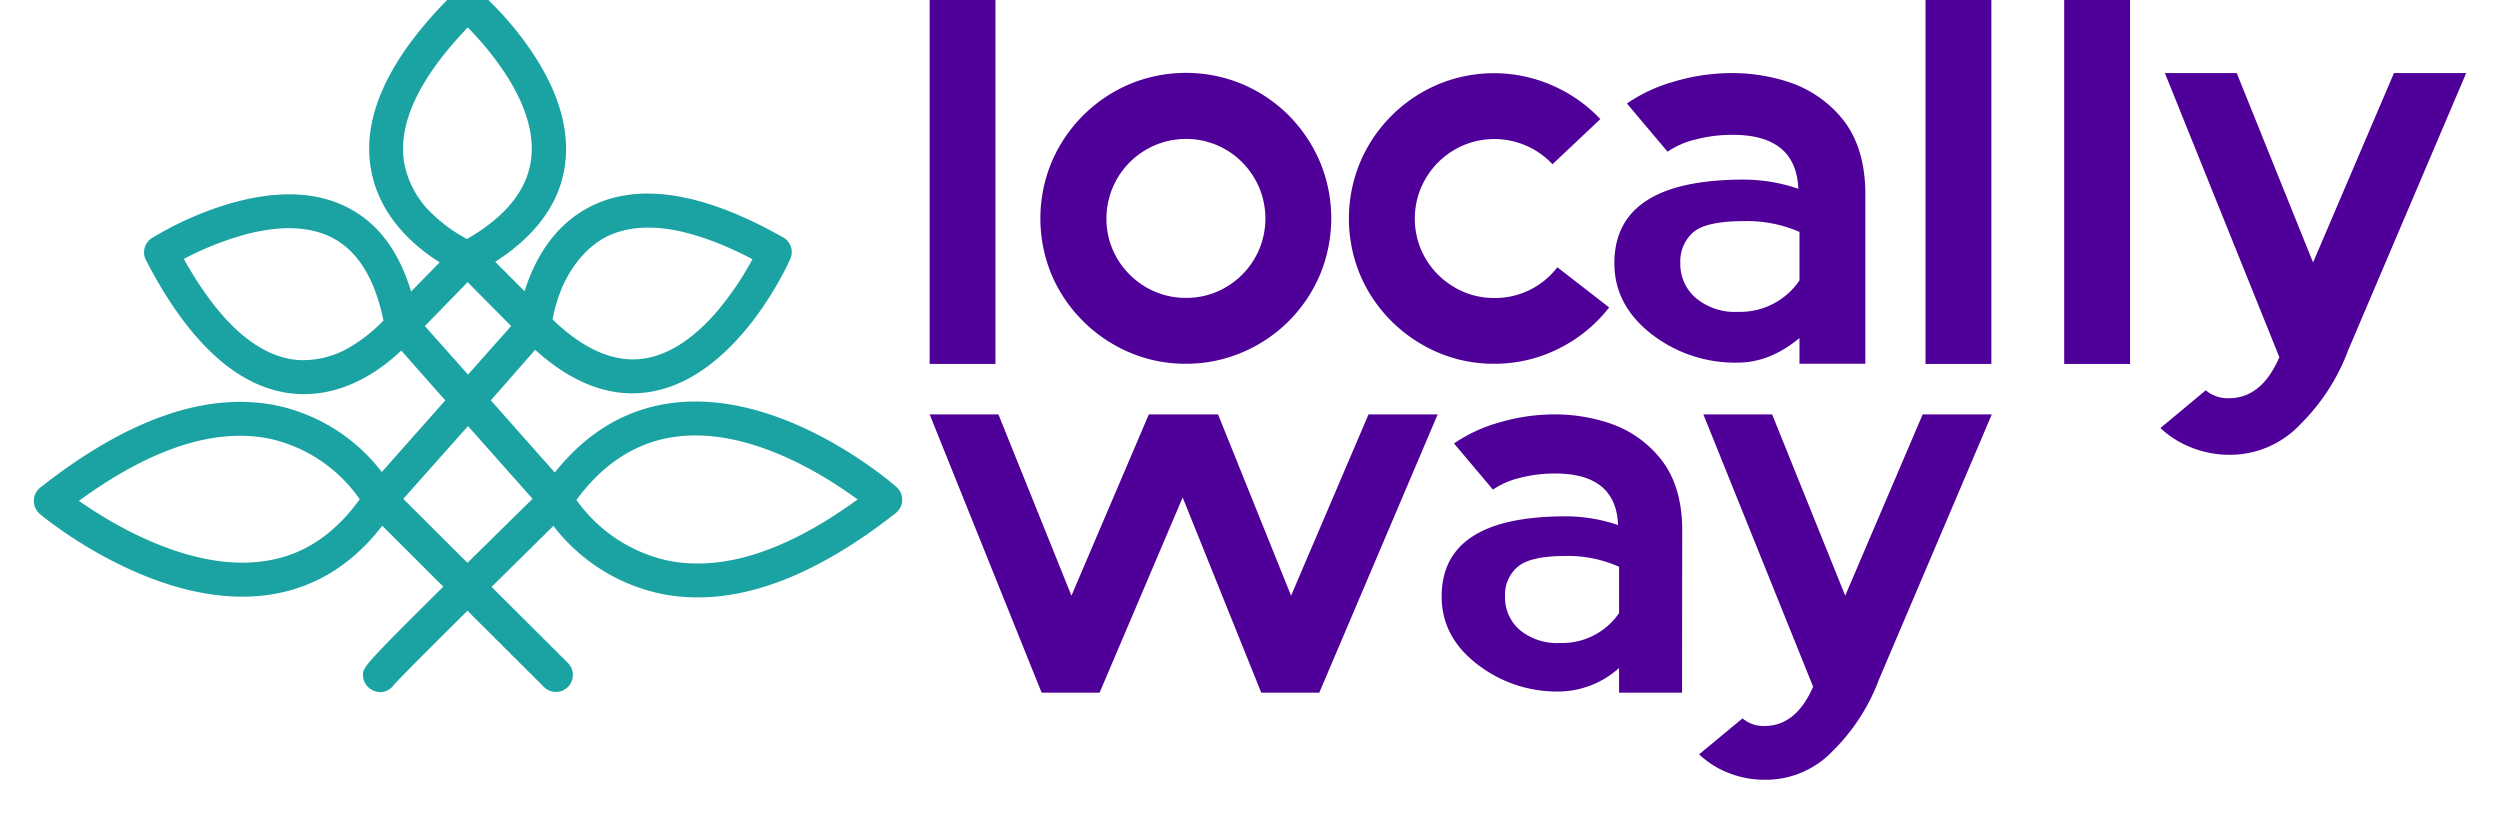 <?xml version="1.0" encoding="UTF-8"?>
<svg xmlns="http://www.w3.org/2000/svg" id="Layer_1" data-name="Layer 1" viewBox="0 0 463.51 151.12">
  <defs>
    <style>.cls-1{fill:#4e0099;}.cls-2{fill:#1ba3a3;}</style>
  </defs>
  <path class="cls-1" d="M184.56,67.48h-12.2V-2.46h12.2Z"></path>
  <path class="cls-1" d="M219.89,67.44a26.23,26.23,0,0,1-10.48-2.1,27.32,27.32,0,0,1-8.58-5.78A26.82,26.82,0,0,1,195,51,27.18,27.18,0,0,1,195,30a27.28,27.28,0,0,1,14.38-14.38,27.18,27.18,0,0,1,21,0,27.21,27.21,0,0,1,8.58,5.8A27.55,27.55,0,0,1,244.72,30a27.18,27.18,0,0,1,0,20.95,27,27,0,0,1-14.36,14.36A26.32,26.32,0,0,1,219.89,67.44Zm0-12.21a14.47,14.47,0,0,0,5.73-1.14,14.81,14.81,0,0,0,7.84-7.85,14.83,14.83,0,0,0,0-11.45,15.12,15.12,0,0,0-3.16-4.71,14.62,14.62,0,0,0-4.68-3.17,14.76,14.76,0,0,0-20.48,13.6,14.44,14.44,0,0,0,1.14,5.73,14.86,14.86,0,0,0,3.18,4.69,15.13,15.13,0,0,0,4.7,3.16A14.51,14.51,0,0,0,219.89,55.23Z"></path>
  <path class="cls-1" d="M277.05,67.44a26.19,26.19,0,0,1-10.48-2.1A27.48,27.48,0,0,1,258,59.56,27,27,0,0,1,252.19,51a27.18,27.18,0,0,1,0-20.95,27.19,27.19,0,0,1,14.38-14.38,26.89,26.89,0,0,1,21.14.13,27.1,27.1,0,0,1,9,6.28l-8.87,8.37a14.78,14.78,0,0,0-16.5-3.52,14.82,14.82,0,0,0-4.7,3.17,15.18,15.18,0,0,0-3.18,4.71,14.83,14.83,0,0,0,0,11.45,14.86,14.86,0,0,0,3.18,4.69,15.13,15.13,0,0,0,4.7,3.16,14.44,14.44,0,0,0,5.73,1.14,14.53,14.53,0,0,0,11.67-5.7L298.34,57a27,27,0,0,1-9.48,7.7A26.35,26.35,0,0,1,277.05,67.44Z"></path>
  <path class="cls-1" d="M345.84,67.44H333.63V62.67q-5.49,4.56-11.45,4.56a25.22,25.22,0,0,1-16.34-5.57q-6.52-5.28-6.53-12.85,0-15.51,24-15.51A31.34,31.34,0,0,1,333.42,35Q333,25,321.25,25a26.67,26.67,0,0,0-6.92.87,15.15,15.15,0,0,0-5.15,2.26l-7.54-8.94a29.26,29.26,0,0,1,8.73-4.06,37.78,37.78,0,0,1,10.88-1.58,33.63,33.63,0,0,1,10.55,1.72,21.49,21.49,0,0,1,9.34,6.25q4.51,5.13,4.7,13.82Zm-23.63-9.62A13.33,13.33,0,0,0,333.63,52v-9A24.12,24.12,0,0,0,323.29,41Q316.47,41,314,43a7.16,7.16,0,0,0-2.46,5.78,8.26,8.26,0,0,0,2.86,6.46A11.28,11.28,0,0,0,322.21,57.82Z"></path>
  <path class="cls-1" d="M369.21,67.48H357V-2.46h12.21Z"></path>
  <path class="cls-1" d="M394.92,67.48H382.71V-2.46h12.21Z"></path>
  <path class="cls-1" d="M413.19,84.32A18.8,18.8,0,0,1,406.37,83a17.72,17.72,0,0,1-5.82-3.64l8.41-7a6.24,6.24,0,0,0,4.27,1.47q6.11,0,9.37-7.61L401.38,13.55H414.7l14.15,35.11,15-35.11h13.39L435.38,64.89a38.08,38.08,0,0,1-8.9,13.79A17.88,17.88,0,0,1,413.19,84.32Z"></path>
  <path class="cls-1" d="M244.6,128.42H233.84L219.27,92.23l-15.4,36.19H193.12L172.36,76.83h12.75l13.54,33.61L213,76.83h12.83l13.54,33.61,14.36-33.61h12.82Z"></path>
  <path class="cls-1" d="M311.86,128.42H300.18v-4.57a17,17,0,0,1-11,4.36,24.1,24.1,0,0,1-15.64-5.33q-6.26-5-6.25-12.3,0-14.85,23-14.85A30,30,0,0,1,300,97.35q-.37-9.55-11.65-9.56a25.76,25.76,0,0,0-6.62.83,14.71,14.71,0,0,0-4.93,2.16l-7.22-8.56a28.17,28.17,0,0,1,8.35-3.88,36.08,36.08,0,0,1,10.42-1.51,31.94,31.94,0,0,1,10.1,1.65,20.37,20.37,0,0,1,8.94,6q4.33,4.92,4.5,13.23Zm-22.61-9.21a12.76,12.76,0,0,0,10.93-5.54v-8.59a23.14,23.14,0,0,0-9.9-2q-6.54,0-8.89,2a6.84,6.84,0,0,0-2.35,5.53,7.94,7.94,0,0,0,2.73,6.19A10.85,10.85,0,0,0,289.25,119.21Z"></path>
  <path class="cls-1" d="M327.12,144.57a18.09,18.09,0,0,1-6.53-1.22,16.93,16.93,0,0,1-5.57-3.49l8.05-6.67a6,6,0,0,0,4.09,1.41q5.83,0,9-7.28L315.81,76.83h12.75l13.55,33.61,14.36-33.61h12.82L348.36,126a36.42,36.42,0,0,1-8.52,13.19A17.12,17.12,0,0,1,327.12,144.57Z"></path>
  <path class="cls-2" d="M70.45,127.6A2.46,2.46,0,0,1,68,125.18c0-1.12,0-1.39,15.18-16.41L70.79,96.44c-5.52,7.45-12.5,11.86-20.77,13.12C29.61,112.69,8.72,95.5,7.84,94.77a2.45,2.45,0,0,1,0-3.82C24,78.26,38.59,73.2,51.36,75.9A32.76,32.76,0,0,1,70.74,88.59L83.48,74.23,74.43,64c-3.34,3.32-10.62,9.18-20,8.28-9.9-.93-18.91-9.14-26.8-24.38a2.46,2.46,0,0,1,.87-3.21c.82-.52,20.15-12.55,34.62-6.09C69.35,41.38,73.62,47,75.89,55.37l6.72-6.87C78.39,46,71.24,40.57,69.51,31.59c-1.89-9.84,3.3-20.83,15.43-32.66a2.47,2.47,0,0,1,3.32-.11C89-.56,105.84,14.11,104.09,30c-.81,7.24-5.31,13.43-13.4,18.43l6.9,7c1.37-4.94,4.6-12.43,12-16.3,8.77-4.58,20.64-2.69,35.28,5.6a2.46,2.46,0,0,1,1,3.13c-.39.87-9.6,21.41-25.18,24.19-7.2,1.29-14.45-1.42-21.55-8L90.05,74.23l12.82,14.45C108.74,81,116,76.54,124.55,75.41c20.35-2.67,40.34,14.65,41.18,15.39a2.47,2.47,0,0,1,.83,1.92,2.42,2.42,0,0,1-.93,1.86c-15.82,12.46-30.3,17.45-43,14.82a33.53,33.53,0,0,1-19.91-12.93c-3.92,3.86-8.31,8.19-12.5,12.34l14.64,14.59a2.46,2.46,0,1,1-3.47,3.49L86.67,112.27c-7.25,7.19-13.27,13.21-14.19,14.26a2.47,2.47,0,0,1-2,1.07Zm2.45-2.25h0Zm0,0Zm0-.22c0,.07,0,.15,0,.21S72.91,125.21,72.91,125.13Zm0,0h0Zm0,0Zm0,0h0Zm0,0h0Zm.92-32.58,12.84,12.8,13-12.81L86.77,77.94Zm32.19.16c2,2.87,7.74,9.91,17.62,11.92,10.61,2.16,22.87-1.88,36.48-12-5.66-4.29-20.58-14.23-34.95-12.32C117.65,81.29,111.22,85.45,106,92.68Zm-92.55.19c5.9,4.25,21.38,14,35.82,11.83,7.26-1.11,13.39-5.19,18.23-12.13C65.61,89.74,60,82.73,50.27,80.7,39.65,78.47,27.28,82.57,13.47,92.87ZM77.82,60.43l9,10.1,8.94-10.09-9-9.09ZM33.15,47.73c6.76,12.33,14.08,19,21.79,19.68,8.24.77,14.8-5.51,16.89-7.78-1.66-8.54-5.25-14.09-10.66-16.52C51.48,38.79,38.13,45,33.15,47.73ZM101.7,59.49c6.21,6.12,12.33,8.68,18.19,7.64,10.43-1.85,18-14.37,20.55-19.32-12.12-6.47-21.7-8-28.52-4.42C104.46,47.26,102.25,56.34,101.7,59.49Zm-15-55.38C77,14.05,72.87,23,74.34,30.66c1.6,8.28,9.44,13,12.27,14.43,7.68-4.33,11.91-9.6,12.59-15.66C100.38,18.8,90.69,8,86.71,4.11Z"></path>
  <path class="cls-2" d="M70.45,128.29a3.16,3.16,0,0,1-3.15-3.09c0-1.45,0-1.69,14.89-16.43L70.87,97.48c-5.56,7.21-12.54,11.51-20.75,12.76a33.46,33.46,0,0,1-5.18.39C26,110.63,8.21,96,7.4,95.3a3.16,3.16,0,0,1,.06-4.89C23.7,77.59,38.52,72.48,51.51,75.23A33.33,33.33,0,0,1,70.78,87.51L82.56,74.23,74.39,65c-3.47,3.31-9.87,8.07-18,8.07-.66,0-1.32,0-2-.09C44.26,72,35.06,63.7,27.06,48.23a3.13,3.13,0,0,1,1.12-4.1A62,62,0,0,1,40.51,38.4c9-3,16.74-3.17,22.93-.41s10.38,8.12,12.78,16.06l5.3-5.41c-4.32-2.7-11-8.17-12.68-16.92C66.9,21.64,72.16,10.44,84.46-1.56A3.12,3.12,0,0,1,88.7-1.7a59.75,59.75,0,0,1,9,10c5.47,7.66,7.87,15,7.12,21.75-.8,7.24-5.17,13.45-13,18.49L97.26,54c1.66-5.32,5.07-12,12-15.6,9-4.69,21.08-2.8,35.93,5.61a3.12,3.12,0,0,1,1.33,4c-.39.89-9.74,21.75-25.68,24.59-7.25,1.3-14.52-1.31-21.62-7.75L91,74.23l11.86,13.38c5.9-7.43,13.17-11.76,21.63-12.88,20.69-2.72,40.87,14.81,41.72,15.56a3.14,3.14,0,0,1-.13,4.83c-16,12.59-30.66,17.62-43.61,14.95A34,34,0,0,1,102.6,97.5L91.14,108.81l14.15,14.11a3.14,3.14,0,1,1-4.44,4.45L86.67,113.23C78.58,121.26,73.87,126,73,127a3.17,3.17,0,0,1-2.52,1.34Zm.27-32.89,13.42,13.38-.49.48c-14.31,14.14-15,15.08-15,15.91a1.79,1.79,0,0,0,1.78,1.75h0a1.76,1.76,0,0,0,1.42-.78l0-.06c.13-.15.35-.39.67-.72h-.42v-.26l.18-.2.23.21h.26c1.89-1.95,6.35-6.42,13.31-13.32l.48-.48,15.15,15.1a1.77,1.77,0,0,0,2.51-2.51L89.19,108.81l.49-.49L102.19,96l.56-.55.47.63a32.89,32.89,0,0,0,19.49,12.67c12.55,2.58,26.84-2.36,42.49-14.69a1.74,1.74,0,0,0,.68-1.34,1.8,1.8,0,0,0-.6-1.38c-.83-.73-20.57-17.87-40.65-15.23-8.32,1.1-15.46,5.48-21.22,13l-.51.66L89.14,74.23l10-11.29.51.48c6.94,6.47,14,9.12,21,7.87,4.34-.77,11-3.58,17.86-12.55a60.35,60.35,0,0,0,6.81-11.24,1.77,1.77,0,0,0-.75-2.26c-14.42-8.16-26.07-10-34.62-5.59-7,3.67-10.24,10.66-11.69,15.88l-.32,1.14L89.6,48.26l.73-.45c7.9-4.88,12.3-10.91,13.07-17.93.49-4.42-.3-11.62-6.86-20.8A60.31,60.31,0,0,0,87.81-.66a1.76,1.76,0,0,0-2.39.08c-12,11.66-17.08,22.44-15.23,32C71.87,40.2,78.91,45.52,83,47.91l.75.45-8.17,8.35-.32-1.16C73,47.4,68.86,41.91,62.88,39.25c-14.08-6.29-33.17,5.53-34,6a1.75,1.75,0,0,0-.63,2.31c7.77,15,16.61,23.11,26.26,24,8.94.86,16-4.7,19.4-8.08l.52-.52L84.4,74.23,70.69,89.67l-.5-.68a32.15,32.15,0,0,0-19-12.42c-12.56-2.66-27,2.36-42.91,14.92a1.77,1.77,0,0,0-.67,1.37,1.75,1.75,0,0,0,.64,1.38C9.15,95,29.81,112,49.92,108.89,58,107.65,64.83,103.33,70.24,96Zm1.93,29.73h0Zm0,0h0Zm0,0h0Zm0,0h0Zm14-18.83L72.88,92.55,86.77,76.9l13.86,15.64-.46.46c-5.13,5-9.42,9.26-13,12.81ZM74.77,92.49l11.9,11.86L98.74,92.48,86.77,79Zm54.57,13.36a28.92,28.92,0,0,1-5.84-.58c-10.1-2.06-16-9.21-18-12.2l-.28-.39.29-.4c5.31-7.38,11.91-11.65,19.61-12.67,14.59-1.94,29.65,8.06,35.45,12.45l.73.55-.73.55C149.18,101.6,138.72,105.85,129.34,105.85ZM106.87,92.69a28.21,28.21,0,0,0,16.91,11.24C134,106,145.82,102.2,159,92.6c-6.13-4.51-20.2-13.43-33.71-11.63C118.08,81.92,111.89,85.86,106.87,92.69ZM45,105.71c-13.28,0-26.48-8.38-31.91-12.28l-.77-.55.76-.56C27,81.9,39.61,77.77,50.41,80c10,2.07,15.68,9.19,17.68,12.16l.26.39-.26.38c-5,7.1-11.25,11.27-18.69,12.42A29.89,29.89,0,0,1,45,105.71ZM14.63,92.86C21,97.32,35.6,106.1,49.19,104,56.12,103,62,99.11,66.69,92.56A27.61,27.61,0,0,0,50.13,81.37C39.92,79.23,28,83.1,14.63,92.86Zm72.14-21.3L76.88,60.41l9.82-10,10,10Zm-8-11.11,8,9,8-9-8.07-8.14ZM56.36,68.16c-.49,0-1,0-1.49-.07-7.94-.75-15.45-7.49-22.33-20l-.33-.6.61-.33c5.31-2.87,18.73-9.06,28.63-4.64,5.62,2.51,9.34,8.24,11,17l.07.34-.24.25C70,62.6,64.06,68.16,56.36,68.16ZM34.08,48C40.63,59.74,47.67,66,55,66.73a16.94,16.94,0,0,0,10.34-2.66,28.06,28.06,0,0,0,5.75-4.65C69.44,51.31,66,46,60.89,43.74c-4-1.8-9.19-1.9-15.32-.29A57.08,57.08,0,0,0,34.08,48Zm83.26,20c-5.27,0-10.68-2.7-16.12-8.06l-.26-.25.06-.36c.65-3.67,3-12.64,10.58-16.59,7-3.64,16.84-2.16,29.16,4.42l.6.32-.31.61c-2.78,5.28-10.38,17.78-21,19.68A16,16,0,0,1,117.34,68Zm-14.9-8.79c5.94,5.76,11.77,8.19,17.33,7.21,4.34-.78,8.66-3.56,12.82-8.28a56,56,0,0,0,6.92-10.09C127.9,42,118.72,40.63,112.23,44,110.42,44.94,104.4,48.81,102.44,59.25ZM86.63,45.87l-.33-.17C83,44,75.3,39.25,73.67,30.79c-1.52-7.92,2.7-17,12.55-27.16l.48-.49.49.48c4.22,4.17,13.9,15,12.69,25.88-.7,6.29-5,11.74-12.93,16.19Zm.09-40.78C77.55,14.65,73.61,23.21,75,30.53a17.5,17.5,0,0,0,5.46,9.41,28.2,28.2,0,0,0,6.12,4.37c7.27-4.18,11.27-9.22,11.91-15,.5-4.43-.92-9.39-4.21-14.73A55.79,55.79,0,0,0,86.72,5.09Z"></path>
</svg>
